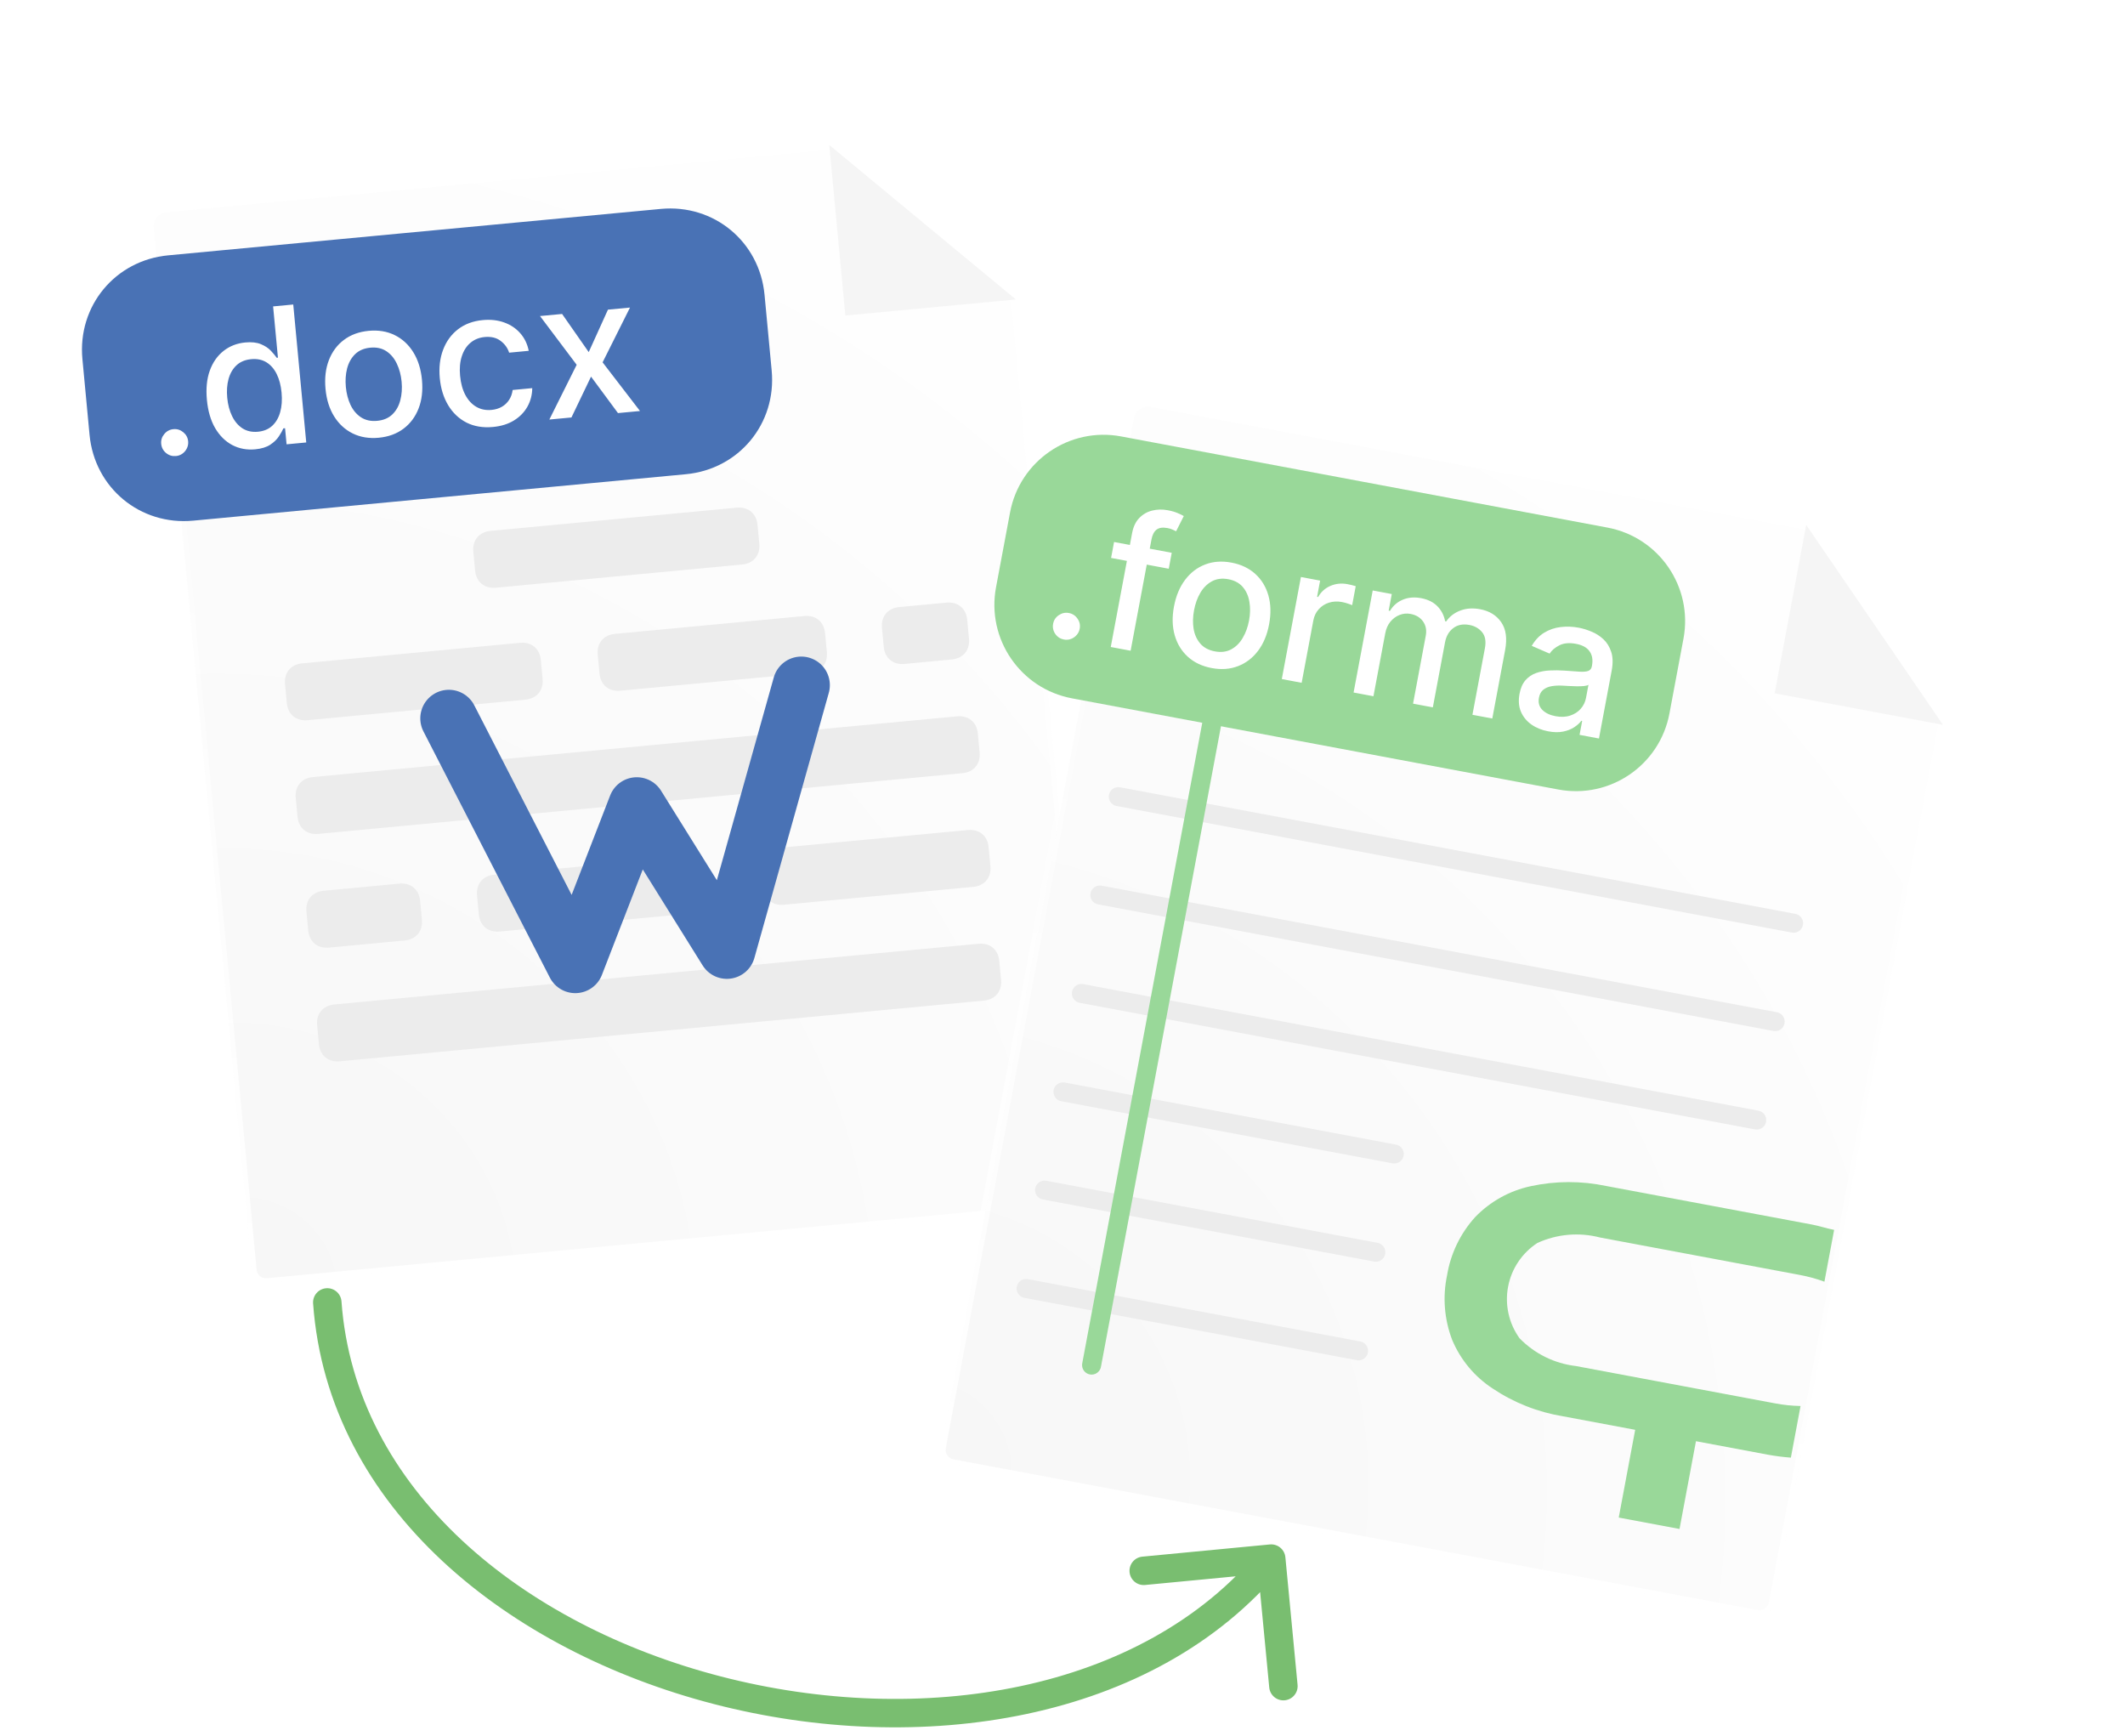 <svg width="224" height="183" viewBox="0 0 224 183" fill="none" xmlns="http://www.w3.org/2000/svg">
<g filter="url(#filter0_ddd_1776_99894)">
<path d="M16.198 15.975C16.12 15.147 16.728 14.412 17.556 14.334L87.254 7.766L106.604 23.783L115.43 117.449C115.508 118.277 114.9 119.012 114.072 119.09L28.191 127.183C27.362 127.261 26.628 126.653 26.55 125.825L16.198 15.975Z" fill="url(#paint0_radial_1776_99894)" stroke="url(#paint1_linear_1776_99894)" stroke-width="1.004"/>
<path d="M89.108 25.223L87.414 7.247L107.084 23.529L89.108 25.223Z" fill="#F5F5F5"/>
</g>
<path d="M26.091 30.154C25.978 28.956 26.701 28.081 27.9 27.968L56.861 25.239C58.059 25.126 58.934 25.85 59.047 27.048L59.235 29.046C59.348 30.244 58.624 31.118 57.426 31.231L28.464 33.961C27.266 34.074 26.392 33.35 26.279 32.151L26.091 30.154Z" fill="#ECECEC"/>
<path d="M49.893 58.137C49.78 56.939 50.504 56.064 51.702 55.951L77.668 53.505C78.866 53.392 79.74 54.115 79.853 55.314L80.042 57.311C80.154 58.509 79.431 59.384 78.232 59.497L52.267 61.943C51.069 62.056 50.194 61.333 50.081 60.134L49.893 58.137Z" fill="#ECECEC"/>
<path d="M27.22 42.138C27.107 40.94 27.83 40.065 29.029 39.952L75.966 35.529C77.164 35.416 78.039 36.14 78.151 37.338L78.34 39.336C78.453 40.534 77.729 41.408 76.531 41.521L29.593 45.944C28.395 46.057 27.521 45.334 27.408 44.135L27.22 42.138Z" fill="#99D899"/>
<path d="M63.007 68.992C62.894 67.793 63.617 66.919 64.816 66.806L84.789 64.924C85.987 64.811 86.862 65.534 86.975 66.733L87.163 68.73C87.276 69.929 86.552 70.803 85.354 70.916L65.38 72.798C64.182 72.911 63.308 72.187 63.195 70.989L63.007 68.992Z" fill="#ECECEC"/>
<path d="M50.286 94.371C50.173 93.173 50.897 92.299 52.095 92.186L72.068 90.304C73.267 90.191 74.141 90.914 74.254 92.113L74.442 94.11C74.555 95.308 73.831 96.183 72.633 96.296L52.66 98.178C51.461 98.291 50.587 97.567 50.474 96.369L50.286 94.371Z" fill="#ECECEC"/>
<path d="M30.044 72.098C29.931 70.9 30.654 70.025 31.853 69.912L54.822 67.748C56.021 67.635 56.895 68.359 57.008 69.557L57.196 71.554C57.309 72.753 56.585 73.627 55.387 73.74L32.417 75.904C31.219 76.017 30.345 75.294 30.232 74.095L30.044 72.098Z" fill="#ECECEC"/>
<path d="M92.968 66.168C92.855 64.97 93.578 64.096 94.777 63.983L99.77 63.512C100.968 63.399 101.843 64.123 101.956 65.321L102.144 67.319C102.257 68.517 101.533 69.391 100.335 69.504L95.341 69.975C94.143 70.088 93.269 69.364 93.156 68.166L92.968 66.168Z" fill="#ECECEC"/>
<path d="M32.301 96.066C32.189 94.868 32.912 93.994 34.111 93.881L42.1 93.128C43.298 93.015 44.173 93.739 44.285 94.937L44.474 96.934C44.587 98.133 43.863 99.007 42.665 99.12L34.675 99.873C33.477 99.986 32.603 99.262 32.49 98.064L32.301 96.066Z" fill="#ECECEC"/>
<path d="M80.245 91.548C80.132 90.35 80.856 89.475 82.054 89.363L102.027 87.48C103.226 87.367 104.1 88.091 104.213 89.29L104.401 91.287C104.514 92.485 103.79 93.359 102.592 93.472L82.619 95.355C81.42 95.468 80.546 94.744 80.433 93.546L80.245 91.548Z" fill="#ECECEC"/>
<path d="M31.173 84.082C31.06 82.883 31.783 82.009 32.982 81.896L100.891 75.497C102.09 75.384 102.964 76.107 103.077 77.306L103.265 79.303C103.378 80.502 102.654 81.376 101.456 81.489L33.546 87.888C32.348 88.001 31.474 87.278 31.361 86.079L31.173 84.082Z" fill="#ECECEC"/>
<path d="M33.43 108.05C33.318 106.852 34.041 105.977 35.239 105.865L103.149 99.465C104.347 99.352 105.222 100.076 105.335 101.274L105.523 103.271C105.636 104.47 104.912 105.344 103.714 105.457L35.804 111.857C34.606 111.969 33.732 111.246 33.619 110.047L33.43 108.05Z" fill="#ECECEC"/>
<path d="M8.687 37.839C8.16 32.247 12.14 27.439 17.733 26.911L69.663 22.018C75.256 21.491 80.064 25.471 80.591 31.063L81.344 39.053C81.871 44.645 77.891 49.453 72.299 49.98L20.368 54.874C14.775 55.401 9.967 51.421 9.44 45.829L8.687 37.839Z" fill="#4972B5"/>
<path d="M47.315 75.711L60.641 101.659L67.125 84.927L76.62 100.153L84.465 72.21" stroke="#4972B5" stroke-width="6.024" stroke-miterlimit="10" stroke-linecap="round" stroke-linejoin="round"/>
<path d="M18.547 48.064C18.159 48.1 17.812 47.994 17.507 47.746C17.201 47.493 17.03 47.17 16.993 46.778C16.956 46.389 17.065 46.045 17.318 45.744C17.571 45.438 17.892 45.267 18.28 45.231C18.668 45.194 19.015 45.303 19.32 45.555C19.625 45.804 19.796 46.122 19.833 46.51C19.857 46.77 19.814 47.016 19.702 47.246C19.594 47.471 19.44 47.657 19.239 47.805C19.038 47.953 18.807 48.039 18.547 48.064ZM26.9 47.355C26.019 47.438 25.212 47.287 24.479 46.903C23.75 46.513 23.149 45.918 22.678 45.117C22.21 44.311 21.921 43.319 21.81 42.141C21.699 40.962 21.8 39.935 22.114 39.061C22.433 38.185 22.917 37.493 23.566 36.983C24.215 36.473 24.977 36.177 25.853 36.094C26.53 36.03 27.085 36.093 27.518 36.281C27.955 36.464 28.302 36.694 28.557 36.971C28.817 37.247 29.021 37.493 29.171 37.708L29.299 37.696L28.789 32.293L30.912 32.093L32.282 46.633L30.209 46.828L30.049 45.132L29.872 45.148C29.766 45.392 29.606 45.675 29.393 45.996C29.184 46.316 28.882 46.607 28.487 46.869C28.091 47.131 27.562 47.293 26.9 47.355ZM27.198 45.501C27.808 45.443 28.309 45.234 28.7 44.872C29.095 44.505 29.374 44.023 29.538 43.425C29.706 42.827 29.753 42.144 29.681 41.377C29.61 40.62 29.439 39.968 29.167 39.42C28.896 38.873 28.535 38.46 28.084 38.183C27.633 37.906 27.097 37.796 26.477 37.855C25.838 37.915 25.321 38.131 24.927 38.502C24.532 38.873 24.253 39.356 24.089 39.949C23.93 40.542 23.884 41.198 23.952 41.917C24.021 42.646 24.191 43.291 24.464 43.853C24.736 44.415 25.102 44.846 25.56 45.147C26.022 45.442 26.568 45.56 27.198 45.501ZM39.926 46.135C38.904 46.231 37.989 46.081 37.183 45.684C36.377 45.287 35.724 44.688 35.223 43.885C34.722 43.082 34.419 42.117 34.313 40.991C34.206 39.86 34.324 38.851 34.665 37.964C35.007 37.077 35.536 36.363 36.254 35.823C36.972 35.283 37.842 34.964 38.864 34.868C39.887 34.772 40.801 34.922 41.607 35.319C42.413 35.715 43.067 36.317 43.568 37.125C44.069 37.932 44.373 38.902 44.48 40.033C44.586 41.16 44.468 42.164 44.126 43.046C43.784 43.928 43.254 44.639 42.536 45.18C41.819 45.72 40.948 46.038 39.926 46.135ZM39.765 44.352C40.428 44.29 40.96 44.063 41.363 43.672C41.765 43.28 42.043 42.784 42.197 42.182C42.355 41.58 42.401 40.928 42.335 40.228C42.269 39.532 42.102 38.903 41.835 38.341C41.571 37.774 41.205 37.333 40.736 37.019C40.267 36.705 39.701 36.58 39.039 36.642C38.371 36.705 37.834 36.935 37.428 37.331C37.026 37.727 36.746 38.229 36.588 38.836C36.435 39.437 36.391 40.086 36.456 40.782C36.522 41.482 36.687 42.114 36.95 42.676C37.218 43.239 37.586 43.674 38.054 43.983C38.528 44.292 39.098 44.415 39.765 44.352ZM51.972 45C50.917 45.099 49.986 44.946 49.178 44.539C48.376 44.128 47.731 43.518 47.244 42.709C46.757 41.9 46.462 40.949 46.359 39.856C46.255 38.748 46.371 37.751 46.708 36.865C47.044 35.974 47.568 35.253 48.28 34.704C48.992 34.155 49.862 33.831 50.889 33.735C51.717 33.657 52.47 33.741 53.148 33.987C53.825 34.229 54.388 34.606 54.837 35.117C55.291 35.629 55.591 36.248 55.735 36.974L53.669 37.169C53.508 36.668 53.206 36.252 52.764 35.922C52.327 35.59 51.77 35.457 51.093 35.52C50.502 35.576 49.998 35.781 49.583 36.136C49.171 36.485 48.87 36.957 48.678 37.553C48.485 38.144 48.425 38.828 48.498 39.604C48.573 40.399 48.759 41.074 49.054 41.629C49.35 42.184 49.733 42.599 50.203 42.874C50.678 43.15 51.216 43.259 51.817 43.202C52.219 43.164 52.577 43.056 52.89 42.879C53.207 42.696 53.463 42.455 53.66 42.155C53.86 41.854 53.987 41.503 54.04 41.102L56.106 40.907C56.097 41.619 55.927 42.27 55.595 42.86C55.264 43.45 54.792 43.934 54.178 44.312C53.569 44.689 52.834 44.919 51.972 45ZM59.252 33.09L62.058 37.109L64.086 32.634L66.408 32.416L63.521 38.188L67.464 43.318L65.142 43.536L62.302 39.693L60.237 43.999L57.908 44.218L60.788 38.446L56.923 33.309L59.252 33.09Z" fill="white"/>
<g filter="url(#filter1_ddd_1776_99894)">
<path d="M119.53 36.06C119.683 35.244 120.469 34.706 121.286 34.859L190.097 47.754L204.283 68.484L186.953 160.957C186.8 161.773 186.014 162.311 185.197 162.158L100.407 146.269C99.591 146.116 99.052 145.329 99.206 144.513L119.53 36.06Z" fill="url(#paint2_radial_1776_99894)" stroke="url(#paint3_linear_1776_99894)" stroke-width="1.003"/>
<path d="M187.069 65.046L190.395 47.299L204.815 68.371L187.069 65.046Z" fill="#F5F5F5"/>
</g>
<path d="M117.881 83.96L189.065 97.3" stroke="#ECECEC" stroke-width="2.006" stroke-linecap="round" stroke-linejoin="round"/>
<path d="M115.938 94.33L187.122 107.67" stroke="#ECECEC" stroke-width="2.006" stroke-linecap="round" stroke-linejoin="round"/>
<path d="M113.994 104.705L185.178 118.045" stroke="#ECECEC" stroke-width="2.006" stroke-linecap="round" stroke-linejoin="round"/>
<path d="M112.051 115.076L146.972 121.621" stroke="#ECECEC" stroke-width="2.006" stroke-linecap="round" stroke-linejoin="round"/>
<path d="M110.109 125.43L145.031 131.975" stroke="#ECECEC" stroke-width="2.006" stroke-linecap="round" stroke-linejoin="round"/>
<path d="M108.166 135.8L143.206 142.367" stroke="#ECECEC" stroke-width="2.006" stroke-linecap="round" stroke-linejoin="round"/>
<path d="M128.758 70.813L115.067 143.87" stroke="#99D899" stroke-width="2.006" stroke-linecap="round" stroke-linejoin="round"/>
<path d="M187.116 147.906L166.115 143.97C163.857 143.707 161.758 142.672 160.174 141.04C159.617 140.265 159.223 139.385 159.016 138.453C158.809 137.522 158.793 136.558 158.968 135.619C159.144 134.681 159.508 133.789 160.039 132.995C160.569 132.202 161.255 131.524 162.055 131.003C164.122 130.056 166.453 129.851 168.654 130.423L189.694 134.366C190.586 134.53 191.463 134.77 192.315 135.082L193.339 129.62C192.57 129.476 191.803 129.21 190.995 129.058L169.304 124.994C166.684 124.443 163.977 124.451 161.36 125.015C159.129 125.494 157.091 126.625 155.506 128.266C153.946 129.983 152.915 132.115 152.539 134.404C152.056 136.681 152.243 139.048 153.078 141.221C153.958 143.322 155.451 145.11 157.362 146.351C159.59 147.84 162.111 148.835 164.755 149.267L172.367 150.693L170.634 159.942L177.042 161.143L178.775 151.894L186.387 153.321C187.178 153.463 187.977 153.565 188.779 153.626L189.799 148.184C188.898 148.167 188.001 148.074 187.116 147.906Z" fill="#99D899"/>
<path d="M169.446 55.604L118.178 45.996C112.733 44.976 107.491 48.563 106.471 54.008L104.993 61.895C103.972 67.34 107.559 72.582 113.004 73.602L164.273 83.21C169.718 84.23 174.959 80.643 175.979 75.198L177.458 67.311C178.478 61.866 174.891 56.624 169.446 55.604Z" fill="#99D899"/>
<path d="M112.15 67.402C111.768 67.33 111.464 67.133 111.239 66.811C111.015 66.484 110.94 66.127 111.012 65.739C111.084 65.356 111.283 65.055 111.609 64.836C111.936 64.612 112.291 64.536 112.674 64.608C113.057 64.68 113.36 64.879 113.584 65.206C113.809 65.529 113.885 65.881 113.813 66.264C113.765 66.521 113.656 66.744 113.485 66.934C113.319 67.121 113.12 67.257 112.886 67.344C112.652 67.431 112.407 67.45 112.15 67.402ZM123.515 58.261L123.2 59.941L117.122 58.802L117.436 57.122L123.515 58.261ZM117.087 68.189L119.337 56.188C119.463 55.515 119.714 54.985 120.091 54.597C120.469 54.204 120.922 53.943 121.448 53.814C121.976 53.681 122.524 53.668 123.094 53.775C123.514 53.854 123.867 53.956 124.153 54.082C124.439 54.203 124.65 54.306 124.784 54.389L123.976 55.992C123.883 55.945 123.763 55.889 123.616 55.823C123.47 55.752 123.287 55.696 123.068 55.655C122.559 55.559 122.171 55.617 121.905 55.828C121.643 56.04 121.467 56.384 121.378 56.86L119.181 68.582L117.087 68.189ZM127.725 70.408C126.717 70.219 125.88 69.823 125.215 69.22C124.55 68.617 124.088 67.861 123.828 66.952C123.569 66.043 123.543 65.033 123.751 63.922C123.96 62.807 124.351 61.87 124.923 61.112C125.495 60.354 126.2 59.815 127.038 59.494C127.876 59.172 128.8 59.106 129.808 59.295C130.816 59.484 131.653 59.88 132.318 60.483C132.983 61.086 133.445 61.844 133.704 62.758C133.962 63.671 133.987 64.686 133.778 65.802C133.57 66.912 133.18 67.845 132.609 68.598C132.038 69.351 131.333 69.888 130.495 70.209C129.657 70.531 128.734 70.597 127.725 70.408ZM128.062 68.651C128.715 68.774 129.289 68.703 129.783 68.438C130.278 68.173 130.681 67.772 130.994 67.237C131.312 66.702 131.535 66.089 131.665 65.398C131.794 64.712 131.807 64.062 131.704 63.449C131.607 62.831 131.377 62.307 131.013 61.877C130.649 61.446 130.14 61.169 129.487 61.047C128.829 60.924 128.25 60.996 127.75 61.265C127.255 61.535 126.848 61.939 126.529 62.479C126.216 63.014 125.996 63.625 125.867 64.312C125.737 65.003 125.722 65.654 125.819 66.267C125.922 66.881 126.156 67.4 126.52 67.826C126.89 68.253 127.403 68.528 128.062 68.651ZM135.117 71.568L137.132 60.813L139.156 61.192L138.836 62.901L138.948 62.922C139.252 62.379 139.683 61.989 140.24 61.75C140.803 61.508 141.399 61.446 142.029 61.564C142.16 61.588 142.313 61.622 142.489 61.664C142.669 61.708 142.809 61.746 142.909 61.779L142.534 63.782C142.454 63.743 142.31 63.689 142.1 63.621C141.892 63.548 141.68 63.491 141.465 63.451C140.97 63.358 140.51 63.381 140.083 63.518C139.661 63.652 139.304 63.882 139.011 64.209C138.719 64.531 138.529 64.926 138.441 65.392L137.21 71.961L135.117 71.568ZM142.684 72.987L144.7 62.231L146.71 62.608L146.382 64.358L146.515 64.383C146.85 63.832 147.303 63.439 147.874 63.203C148.446 62.962 149.086 62.908 149.796 63.041C150.515 63.176 151.086 63.456 151.508 63.884C151.935 64.312 152.211 64.841 152.334 65.474L152.446 65.495C152.81 64.968 153.304 64.588 153.928 64.352C154.553 64.111 155.253 64.064 156.028 64.209C157.004 64.392 157.742 64.847 158.244 65.574C158.75 66.302 158.888 67.282 158.657 68.514L157.305 75.726L155.212 75.334L156.527 68.318C156.663 67.59 156.563 67.025 156.228 66.624C155.892 66.222 155.449 65.97 154.898 65.867C154.217 65.739 153.648 65.85 153.191 66.199C152.735 66.544 152.445 67.043 152.323 67.697L151.038 74.552L148.952 74.161L150.291 67.011C150.401 66.428 150.307 65.925 150.009 65.502C149.711 65.079 149.271 64.812 148.687 64.703C148.29 64.629 147.904 64.665 147.529 64.812C147.159 64.956 146.837 65.192 146.562 65.523C146.292 65.854 146.112 66.262 146.021 66.748L144.778 73.379L142.684 72.987ZM163.197 77.077C162.515 76.949 161.923 76.708 161.419 76.352C160.916 75.992 160.55 75.54 160.318 74.994C160.092 74.449 160.045 73.824 160.177 73.119C160.291 72.512 160.501 72.034 160.808 71.686C161.115 71.338 161.488 71.086 161.928 70.932C162.367 70.777 162.843 70.688 163.355 70.663C163.867 70.638 164.383 70.643 164.904 70.678C165.562 70.724 166.096 70.761 166.506 70.79C166.917 70.813 167.224 70.786 167.427 70.709C167.631 70.631 167.756 70.466 167.803 70.213L167.812 70.165C167.927 69.553 167.843 69.047 167.56 68.646C167.283 68.246 166.805 67.983 166.128 67.856C165.423 67.724 164.839 67.776 164.374 68.013C163.915 68.245 163.573 68.536 163.348 68.886L161.464 68.069C161.82 67.459 162.259 66.995 162.783 66.678C163.312 66.357 163.887 66.16 164.51 66.088C165.133 66.012 165.769 66.034 166.418 66.156C166.847 66.236 167.293 66.373 167.754 66.566C168.222 66.755 168.64 67.022 169.011 67.367C169.385 67.712 169.662 68.158 169.84 68.704C170.019 69.244 170.035 69.907 169.888 70.691L168.549 77.834L166.505 77.45L166.78 75.98L166.696 75.964C166.51 76.21 166.257 76.438 165.937 76.648C165.618 76.859 165.229 77.011 164.772 77.104C164.315 77.197 163.79 77.188 163.197 77.077ZM163.967 75.482C164.546 75.59 165.062 75.569 165.516 75.417C165.974 75.266 166.345 75.026 166.629 74.698C166.919 74.365 167.103 73.987 167.183 73.562L167.442 72.175C167.354 72.236 167.196 72.279 166.969 72.304C166.748 72.326 166.497 72.334 166.218 72.33C165.939 72.321 165.668 72.312 165.404 72.301C165.141 72.285 164.921 72.273 164.744 72.264C164.328 72.239 163.941 72.256 163.582 72.315C163.228 72.374 162.929 72.499 162.685 72.69C162.447 72.877 162.293 73.158 162.223 73.531C162.126 74.049 162.244 74.478 162.577 74.815C162.911 75.148 163.374 75.371 163.967 75.482Z" fill="white"/>
<path d="M33.004 137.377C32.944 136.55 33.566 135.832 34.392 135.772C35.218 135.713 35.936 136.334 35.996 137.16L33.004 137.377ZM133.858 162.775C134.682 162.696 135.415 163.301 135.494 164.126L136.779 177.564C136.858 178.389 136.253 179.121 135.429 179.2C134.604 179.279 133.872 178.675 133.793 177.85L132.65 165.905L120.705 167.047C119.88 167.126 119.148 166.521 119.069 165.697C118.99 164.872 119.594 164.14 120.419 164.061L133.858 162.775ZM35.996 137.16C37.429 156.988 55.05 171.269 76.001 176.691C96.947 182.113 120.359 178.439 132.844 163.314L135.157 165.223C121.642 181.598 96.804 185.174 75.249 179.596C53.7 174.018 34.571 159.049 33.004 137.377L35.996 137.16Z" fill="#79BE70"/>
<defs>
<filter id="filter0_ddd_1776_99894" x="-7.784" y="-2.871" width="147.197" height="151.214" filterUnits="userSpaceOnUse" color-interpolation-filters="sRGB">
<feFlood flood-opacity="0" result="BackgroundImageFix"/>
<feColorMatrix in="SourceAlpha" type="matrix" values="0 0 0 0 0 0 0 0 0 0 0 0 0 0 0 0 0 0 127 0" result="hardAlpha"/>
<feOffset dy="8.032"/>
<feGaussianBlur stdDeviation="4.016"/>
<feColorMatrix type="matrix" values="0 0 0 0 0 0 0 0 0 0 0 0 0 0 0 0 0 0 0.04 0"/>
<feBlend mode="normal" in2="BackgroundImageFix" result="effect1_dropShadow_1776_99894"/>
<feColorMatrix in="SourceAlpha" type="matrix" values="0 0 0 0 0 0 0 0 0 0 0 0 0 0 0 0 0 0 127 0" result="hardAlpha"/>
<feOffset/>
<feGaussianBlur stdDeviation="2.008"/>
<feColorMatrix type="matrix" values="0 0 0 0 0 0 0 0 0 0 0 0 0 0 0 0 0 0 0.12 0"/>
<feBlend mode="normal" in2="effect1_dropShadow_1776_99894" result="effect2_dropShadow_1776_99894"/>
<feColorMatrix in="SourceAlpha" type="matrix" values="0 0 0 0 0 0 0 0 0 0 0 0 0 0 0 0 0 0 127 0" result="hardAlpha"/>
<feOffset/>
<feGaussianBlur stdDeviation="1.004"/>
<feColorMatrix type="matrix" values="0 0 0 0 0 0 0 0 0 0 0 0 0 0 0 0 0 0 0.25 0"/>
<feBlend mode="normal" in2="effect2_dropShadow_1776_99894" result="effect3_dropShadow_1776_99894"/>
<feBlend mode="normal" in="SourceGraphic" in2="effect3_dropShadow_1776_99894" result="shape"/>
</filter>
<filter id="filter1_ddd_1776_99894" x="74.975" y="24.256" width="156.532" height="160.545" filterUnits="userSpaceOnUse" color-interpolation-filters="sRGB">
<feFlood flood-opacity="0" result="BackgroundImageFix"/>
<feColorMatrix in="SourceAlpha" type="matrix" values="0 0 0 0 0 0 0 0 0 0 0 0 0 0 0 0 0 0 127 0" result="hardAlpha"/>
<feOffset dy="8.025"/>
<feGaussianBlur stdDeviation="4.012"/>
<feColorMatrix type="matrix" values="0 0 0 0 0 0 0 0 0 0 0 0 0 0 0 0 0 0 0.04 0"/>
<feBlend mode="normal" in2="BackgroundImageFix" result="effect1_dropShadow_1776_99894"/>
<feColorMatrix in="SourceAlpha" type="matrix" values="0 0 0 0 0 0 0 0 0 0 0 0 0 0 0 0 0 0 127 0" result="hardAlpha"/>
<feOffset/>
<feGaussianBlur stdDeviation="2.006"/>
<feColorMatrix type="matrix" values="0 0 0 0 0 0 0 0 0 0 0 0 0 0 0 0 0 0 0.12 0"/>
<feBlend mode="normal" in2="effect1_dropShadow_1776_99894" result="effect2_dropShadow_1776_99894"/>
<feColorMatrix in="SourceAlpha" type="matrix" values="0 0 0 0 0 0 0 0 0 0 0 0 0 0 0 0 0 0 127 0" result="hardAlpha"/>
<feOffset/>
<feGaussianBlur stdDeviation="1.003"/>
<feColorMatrix type="matrix" values="0 0 0 0 0 0 0 0 0 0 0 0 0 0 0 0 0 0 0.25 0"/>
<feBlend mode="normal" in2="effect2_dropShadow_1776_99894" result="effect3_dropShadow_1776_99894"/>
<feBlend mode="normal" in="SourceGraphic" in2="effect3_dropShadow_1776_99894" result="shape"/>
</filter>
<radialGradient id="paint0_radial_1776_99894" cx="0" cy="0" r="1" gradientUnits="userSpaceOnUse" gradientTransform="translate(26.238 127.871) rotate(-57.093) scale(145.694 153.319)">
<stop stop-color="#F7F7F7"/>
<stop offset="1" stop-color="white"/>
</radialGradient>
<linearGradient id="paint1_linear_1776_99894" x1="60.45" y1="9.788" x2="71.178" y2="123.636" gradientUnits="userSpaceOnUse">
<stop stop-color="white" stop-opacity="0"/>
<stop offset="1" stop-color="white"/>
</linearGradient>
<radialGradient id="paint2_radial_1776_99894" cx="0" cy="0" r="1" gradientUnits="userSpaceOnUse" gradientTransform="translate(98.343 146.392) rotate(-41.096) scale(145.694 153.319)">
<stop stop-color="#F7F7F7"/>
<stop offset="1" stop-color="white"/>
</radialGradient>
<linearGradient id="paint3_linear_1776_99894" x1="163.773" y1="42.31" x2="142.71" y2="154.706" gradientUnits="userSpaceOnUse">
<stop stop-color="white" stop-opacity="0"/>
<stop offset="1" stop-color="white"/>
</linearGradient>
</defs>
</svg>
